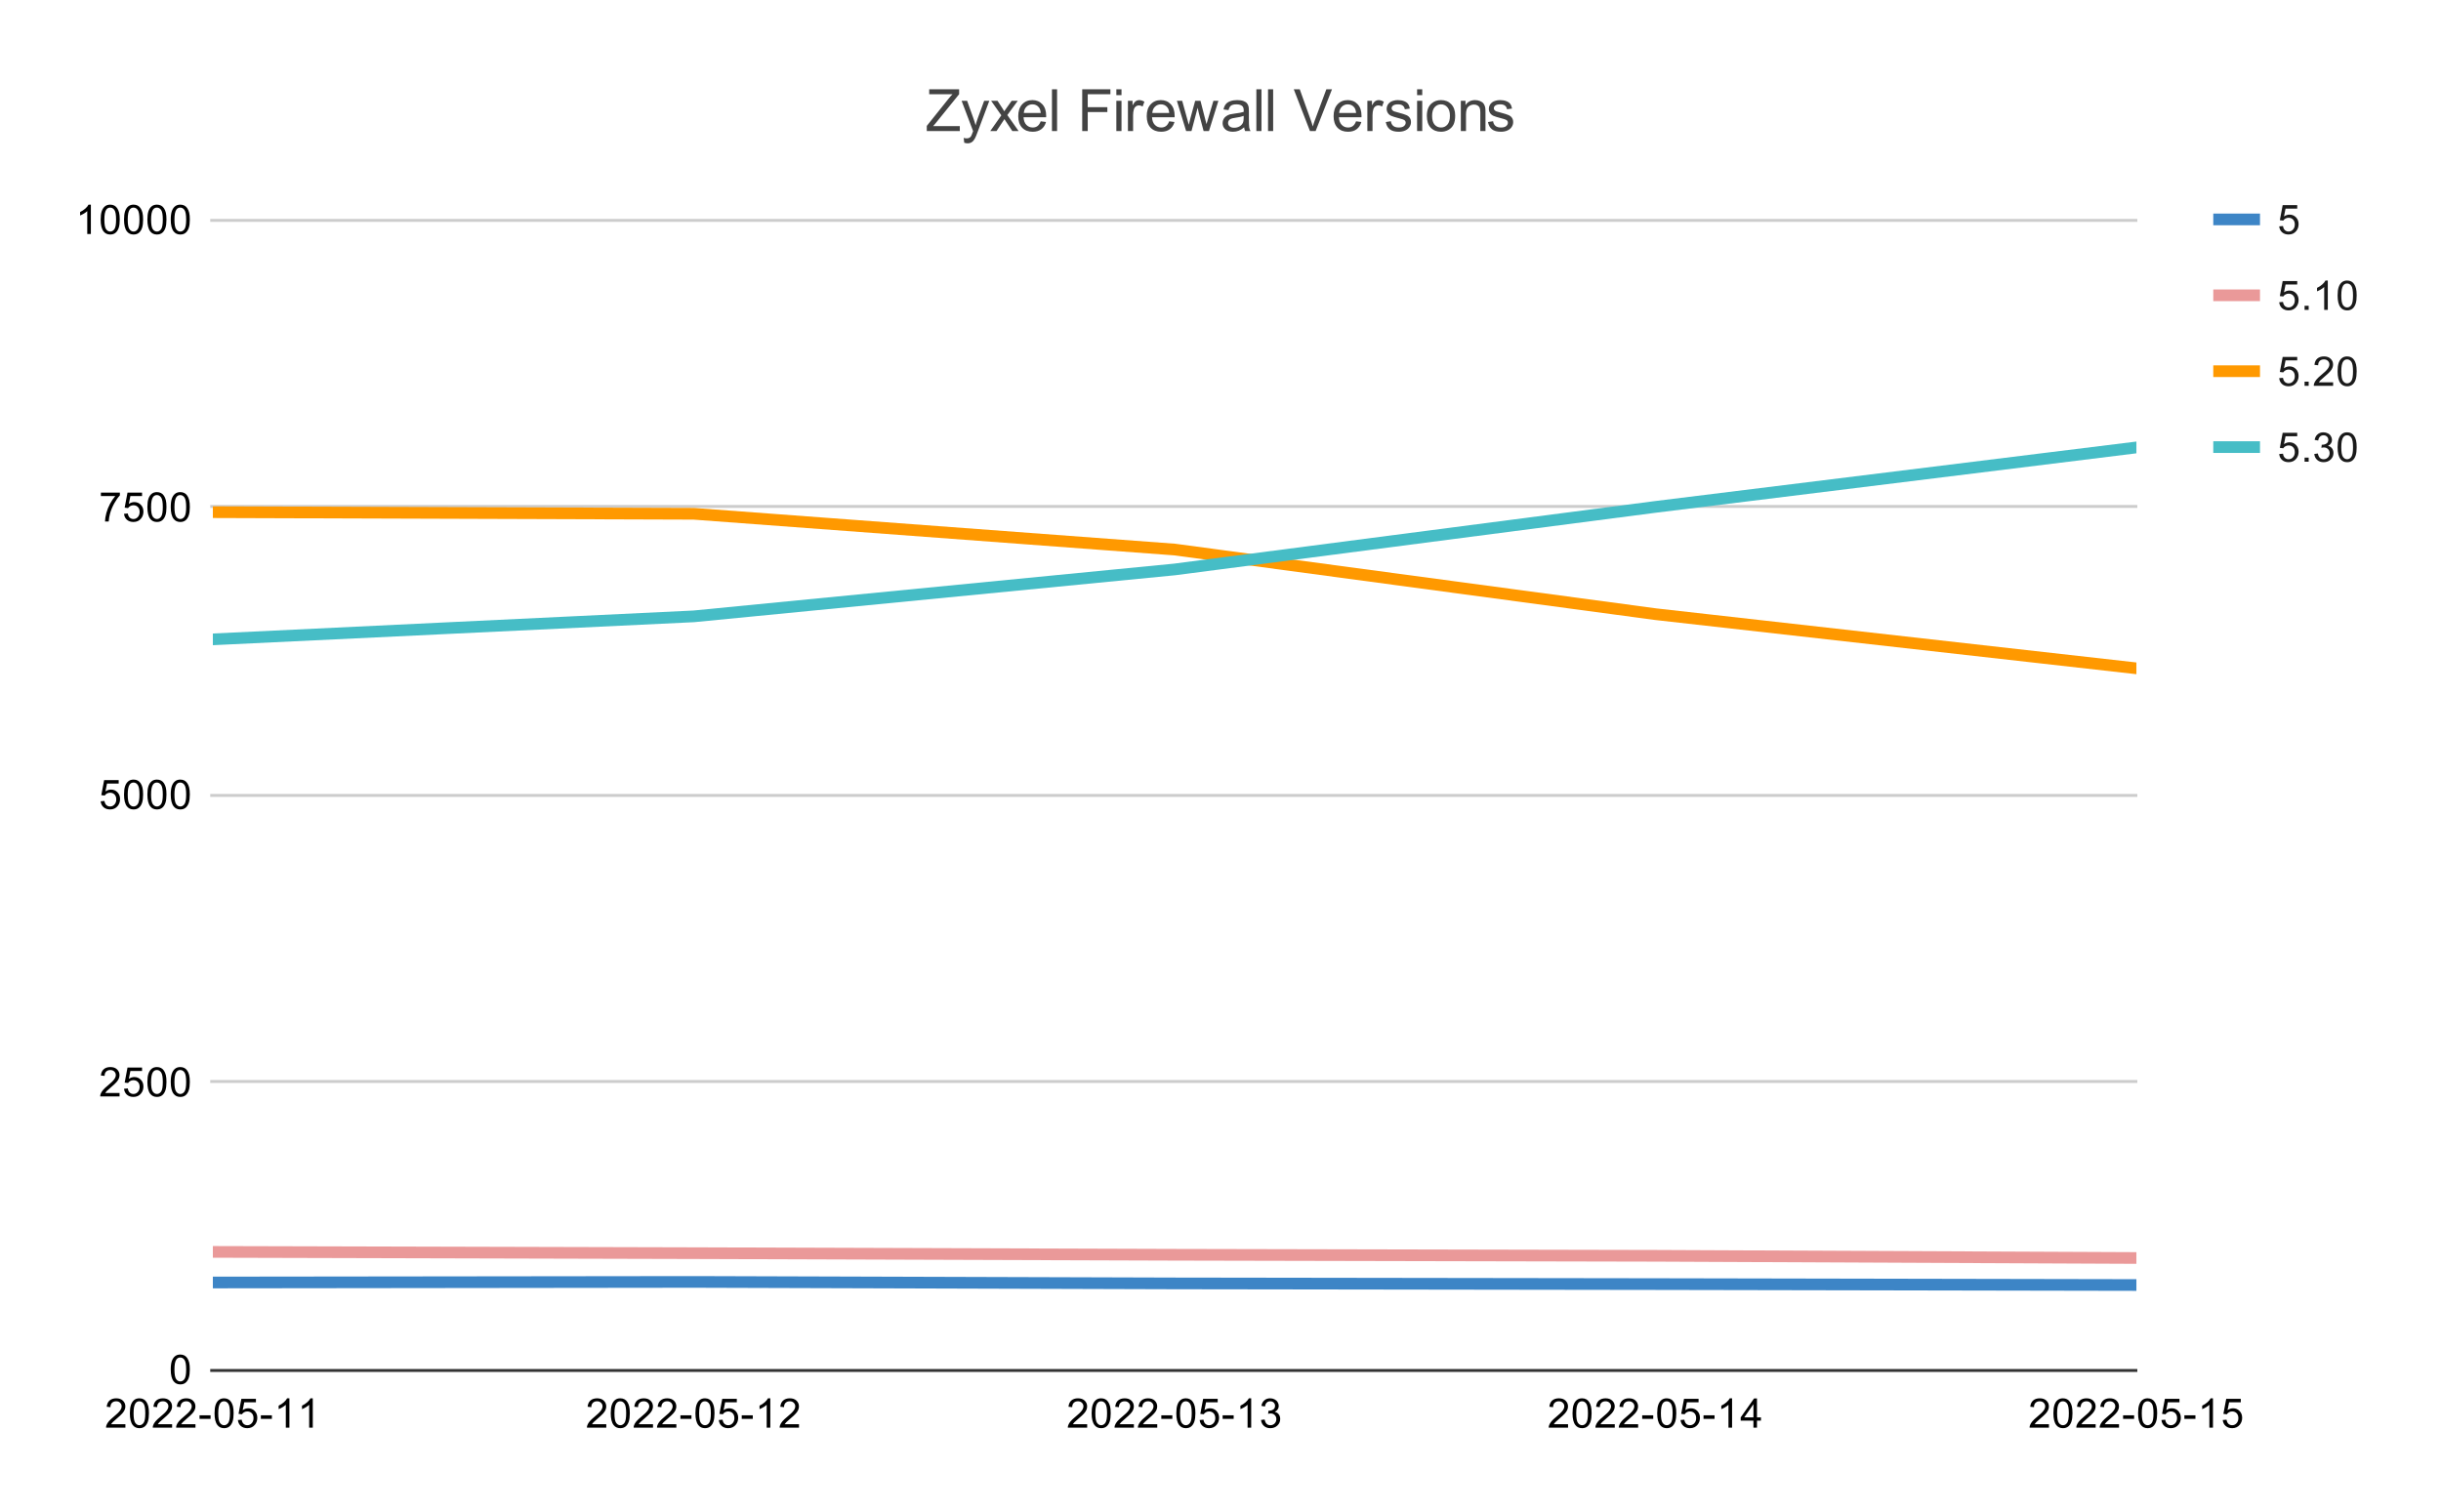 <?xml version="1.0" encoding="UTF-8"?> <svg xmlns:xlink="http://www.w3.org/1999/xlink" xmlns="http://www.w3.org/2000/svg" version="1.1" viewBox="0.0 0.0 836.0 518.0" fill="none" stroke="none" stroke-linecap="square" stroke-miterlimit="10" width="836" height="518"><path fill="#ffffff" d="M0 0L836.0 0L836.0 518.0L0 518.0L0 0Z" fill-rule="nonzero"></path><path stroke="#333333" stroke-width="1.0" stroke-linecap="butt" d="M72.5 469.5L731.5 469.5" fill-rule="nonzero"></path><path stroke="#cccccc" stroke-width="1.0" stroke-linecap="butt" d="M72.5 370.5L731.5 370.5" fill-rule="nonzero"></path><path stroke="#cccccc" stroke-width="1.0" stroke-linecap="butt" d="M72.5 272.5L731.5 272.5" fill-rule="nonzero"></path><path stroke="#cccccc" stroke-width="1.0" stroke-linecap="butt" d="M72.5 173.5L731.5 173.5" fill-rule="nonzero"></path><path stroke="#cccccc" stroke-width="1.0" stroke-linecap="butt" d="M72.5 75.5L731.5 75.5" fill-rule="nonzero"></path><clipPath id="id_0"><path d="M72.9 75.167L731.68 75.167L731.68 469.1L72.9 469.1L72.9 75.167Z" clip-rule="nonzero"></path></clipPath><path stroke="#3d85c6" stroke-width="4.0" stroke-linecap="butt" clip-path="url(#id_0)" d="M72.9 439.358L237.595 439.161L402.29 439.673L566.985 439.91L731.68 440.225" fill-rule="nonzero"></path><path stroke="#ea9999" stroke-width="4.0" stroke-linecap="butt" clip-path="url(#id_0)" d="M72.9 428.879L237.595 429.313L402.29 429.864L566.985 430.219L731.68 430.967" fill-rule="nonzero"></path><path stroke="#ff9900" stroke-width="4.0" stroke-linecap="butt" clip-path="url(#id_0)" d="M72.9 175.462L237.595 176.014L402.29 188.265L566.985 210.404L731.68 228.958" fill-rule="nonzero"></path><path stroke="#46bdc6" stroke-width="4.0" stroke-linecap="butt" clip-path="url(#id_0)" d="M72.9 219.031L237.595 211.152L402.29 195.08L566.985 173.65L731.68 153.284" fill-rule="nonzero"></path><path fill="#000000" fill-opacity="0.0" clip-path="url(#id_0)" d="M75.9 439.358C75.9 441.015 74.557 442.358 72.9 442.358C71.243 442.358 69.9 441.015 69.9 439.358C69.9 437.701 71.243 436.358 72.9 436.358C74.557 436.358 75.9 437.701 75.9 439.358Z" fill-rule="nonzero"></path><path fill="#000000" fill-opacity="0.0" clip-path="url(#id_0)" d="M240.595 439.161C240.595 440.818 239.252 442.161 237.595 442.161C235.938 442.161 234.595 440.818 234.595 439.161C234.595 437.504 235.938 436.161 237.595 436.161C239.252 436.161 240.595 437.504 240.595 439.161Z" fill-rule="nonzero"></path><path fill="#000000" fill-opacity="0.0" clip-path="url(#id_0)" d="M405.29 439.673C405.29 441.33 403.947 442.673 402.29 442.673C400.633 442.673 399.29 441.33 399.29 439.673C399.29 438.016 400.633 436.673 402.29 436.673C403.947 436.673 405.29 438.016 405.29 439.673Z" fill-rule="nonzero"></path><path fill="#000000" fill-opacity="0.0" clip-path="url(#id_0)" d="M569.985 439.91C569.985 441.566 568.642 442.91 566.985 442.91C565.328 442.91 563.985 441.566 563.985 439.91C563.985 438.253 565.328 436.91 566.985 436.91C568.642 436.91 569.985 438.253 569.985 439.91Z" fill-rule="nonzero"></path><path fill="#000000" fill-opacity="0.0" clip-path="url(#id_0)" d="M734.68 440.225C734.68 441.882 733.337 443.225 731.68 443.225C730.023 443.225 728.68 441.882 728.68 440.225C728.68 438.568 730.023 437.225 731.68 437.225C733.337 437.225 734.68 438.568 734.68 440.225Z" fill-rule="nonzero"></path><path fill="#000000" fill-opacity="0.0" clip-path="url(#id_0)" d="M75.9 428.879C75.9 430.536 74.557 431.879 72.9 431.879C71.243 431.879 69.9 430.536 69.9 428.879C69.9 427.223 71.243 425.879 72.9 425.879C74.557 425.879 75.9 427.223 75.9 428.879Z" fill-rule="nonzero"></path><path fill="#000000" fill-opacity="0.0" clip-path="url(#id_0)" d="M240.595 429.313C240.595 430.97 239.252 432.313 237.595 432.313C235.938 432.313 234.595 430.97 234.595 429.313C234.595 427.656 235.938 426.313 237.595 426.313C239.252 426.313 240.595 427.656 240.595 429.313Z" fill-rule="nonzero"></path><path fill="#000000" fill-opacity="0.0" clip-path="url(#id_0)" d="M405.29 429.864C405.29 431.521 403.947 432.864 402.29 432.864C400.633 432.864 399.29 431.521 399.29 429.864C399.29 428.207 400.633 426.864 402.29 426.864C403.947 426.864 405.29 428.207 405.29 429.864Z" fill-rule="nonzero"></path><path fill="#000000" fill-opacity="0.0" clip-path="url(#id_0)" d="M569.985 430.219C569.985 431.876 568.642 433.219 566.985 433.219C565.328 433.219 563.985 431.876 563.985 430.219C563.985 428.562 565.328 427.219 566.985 427.219C568.642 427.219 569.985 428.562 569.985 430.219Z" fill-rule="nonzero"></path><path fill="#000000" fill-opacity="0.0" clip-path="url(#id_0)" d="M734.68 430.967C734.68 432.624 733.337 433.967 731.68 433.967C730.023 433.967 728.68 432.624 728.68 430.967C728.68 429.31 730.023 427.967 731.68 427.967C733.337 427.967 734.68 429.31 734.68 430.967Z" fill-rule="nonzero"></path><path fill="#000000" fill-opacity="0.0" clip-path="url(#id_0)" d="M75.9 175.462C75.9 177.119 74.557 178.462 72.9 178.462C71.243 178.462 69.9 177.119 69.9 175.462C69.9 173.805 71.243 172.462 72.9 172.462C74.557 172.462 75.9 173.805 75.9 175.462Z" fill-rule="nonzero"></path><path fill="#000000" fill-opacity="0.0" clip-path="url(#id_0)" d="M240.595 176.014C240.595 177.67 239.252 179.014 237.595 179.014C235.938 179.014 234.595 177.67 234.595 176.014C234.595 174.357 235.938 173.014 237.595 173.014C239.252 173.014 240.595 174.357 240.595 176.014Z" fill-rule="nonzero"></path><path fill="#000000" fill-opacity="0.0" clip-path="url(#id_0)" d="M405.29 188.265C405.29 189.922 403.947 191.265 402.29 191.265C400.633 191.265 399.29 189.922 399.29 188.265C399.29 186.608 400.633 185.265 402.29 185.265C403.947 185.265 405.29 186.608 405.29 188.265Z" fill-rule="nonzero"></path><path fill="#000000" fill-opacity="0.0" clip-path="url(#id_0)" d="M569.985 210.404C569.985 212.061 568.642 213.404 566.985 213.404C565.328 213.404 563.985 212.061 563.985 210.404C563.985 208.747 565.328 207.404 566.985 207.404C568.642 207.404 569.985 208.747 569.985 210.404Z" fill-rule="nonzero"></path><path fill="#000000" fill-opacity="0.0" clip-path="url(#id_0)" d="M734.68 228.958C734.68 230.615 733.337 231.958 731.68 231.958C730.023 231.958 728.68 230.615 728.68 228.958C728.68 227.301 730.023 225.958 731.68 225.958C733.337 225.958 734.68 227.301 734.68 228.958Z" fill-rule="nonzero"></path><path fill="#000000" fill-opacity="0.0" clip-path="url(#id_0)" d="M75.9 219.031C75.9 220.688 74.557 222.031 72.9 222.031C71.243 222.031 69.9 220.688 69.9 219.031C69.9 217.374 71.243 216.031 72.9 216.031C74.557 216.031 75.9 217.374 75.9 219.031Z" fill-rule="nonzero"></path><path fill="#000000" fill-opacity="0.0" clip-path="url(#id_0)" d="M240.595 211.152C240.595 212.809 239.252 214.152 237.595 214.152C235.938 214.152 234.595 212.809 234.595 211.152C234.595 209.496 235.938 208.152 237.595 208.152C239.252 208.152 240.595 209.496 240.595 211.152Z" fill-rule="nonzero"></path><path fill="#000000" fill-opacity="0.0" clip-path="url(#id_0)" d="M405.29 195.08C405.29 196.737 403.947 198.08 402.29 198.08C400.633 198.08 399.29 196.737 399.29 195.08C399.29 193.423 400.633 192.08 402.29 192.08C403.947 192.08 405.29 193.423 405.29 195.08Z" fill-rule="nonzero"></path><path fill="#000000" fill-opacity="0.0" clip-path="url(#id_0)" d="M569.985 173.65C569.985 175.307 568.642 176.65 566.985 176.65C565.328 176.65 563.985 175.307 563.985 173.65C563.985 171.993 565.328 170.65 566.985 170.65C568.642 170.65 569.985 171.993 569.985 173.65Z" fill-rule="nonzero"></path><path fill="#000000" fill-opacity="0.0" clip-path="url(#id_0)" d="M734.68 153.284C734.68 154.94 733.337 156.284 731.68 156.284C730.023 156.284 728.68 154.94 728.68 153.284C728.68 151.627 730.023 150.284 731.68 150.284C733.337 150.284 734.68 151.627 734.68 153.284Z" fill-rule="nonzero"></path><path fill="#000000" d="M58.478 469.163Q58.478 467.381 58.837 466.303Q59.212 465.209 59.931 464.631Q60.65 464.038 61.744 464.038Q62.556 464.038 63.166 464.366Q63.775 464.694 64.166 465.303Q64.572 465.913 64.791 466.788Q65.009 467.663 65.009 469.163Q65.009 470.928 64.65 472.006Q64.291 473.084 63.572 473.678Q62.853 474.272 61.744 474.272Q60.306 474.272 59.478 473.225Q58.478 471.975 58.478 469.163ZM59.744 469.163Q59.744 471.631 60.322 472.444Q60.9 473.256 61.744 473.256Q62.603 473.256 63.181 472.444Q63.759 471.616 63.759 469.163Q63.759 466.678 63.181 465.866Q62.603 465.053 61.728 465.053Q60.884 465.053 60.384 465.772Q59.744 466.694 59.744 469.163Z" fill-rule="nonzero"></path><path fill="#000000" d="M40.947 374.429L40.947 375.617L34.322 375.617Q34.306 375.179 34.462 374.757Q34.728 374.085 35.275 373.429Q35.837 372.773 36.884 371.914Q38.525 370.57 39.087 369.789Q39.666 369.007 39.666 368.304Q39.666 367.57 39.134 367.07Q38.619 366.57 37.791 366.57Q36.9 366.57 36.353 367.101Q35.822 367.632 35.822 368.585L34.556 368.445Q34.681 367.039 35.525 366.304Q36.384 365.554 37.806 365.554Q39.259 365.554 40.087 366.351Q40.931 367.148 40.931 368.335Q40.931 368.945 40.681 369.523Q40.447 370.101 39.869 370.742Q39.306 371.382 37.978 372.507Q36.869 373.429 36.556 373.773Q36.244 374.101 36.041 374.429L40.947 374.429ZM42.478 372.992L43.775 372.882Q43.916 373.82 44.431 374.304Q44.962 374.773 45.697 374.773Q46.587 374.773 47.197 374.101Q47.822 373.429 47.822 372.335Q47.822 371.273 47.228 370.664Q46.634 370.054 45.681 370.054Q45.087 370.054 44.603 370.335Q44.134 370.601 43.853 371.023L42.697 370.882L43.666 365.726L48.65 365.726L48.65 366.914L44.65 366.914L44.119 369.601Q45.025 368.976 46.009 368.976Q47.322 368.976 48.212 369.882Q49.119 370.789 49.119 372.226Q49.119 373.585 48.337 374.57Q47.369 375.789 45.697 375.789Q44.337 375.789 43.462 375.023Q42.603 374.257 42.478 372.992ZM50.478 370.679Q50.478 368.898 50.837 367.82Q51.212 366.726 51.931 366.148Q52.65 365.554 53.744 365.554Q54.556 365.554 55.166 365.882Q55.775 366.21 56.166 366.82Q56.572 367.429 56.791 368.304Q57.009 369.179 57.009 370.679Q57.009 372.445 56.65 373.523Q56.291 374.601 55.572 375.195Q54.853 375.789 53.744 375.789Q52.306 375.789 51.478 374.742Q50.478 373.492 50.478 370.679ZM51.744 370.679Q51.744 373.148 52.322 373.96Q52.9 374.773 53.744 374.773Q54.603 374.773 55.181 373.96Q55.759 373.132 55.759 370.679Q55.759 368.195 55.181 367.382Q54.603 366.57 53.728 366.57Q52.884 366.57 52.384 367.289Q51.744 368.21 51.744 370.679ZM58.478 370.679Q58.478 368.898 58.837 367.82Q59.212 366.726 59.931 366.148Q60.65 365.554 61.744 365.554Q62.556 365.554 63.166 365.882Q63.775 366.21 64.166 366.82Q64.572 367.429 64.791 368.304Q65.009 369.179 65.009 370.679Q65.009 372.445 64.65 373.523Q64.291 374.601 63.572 375.195Q62.853 375.789 61.744 375.789Q60.306 375.789 59.478 374.742Q58.478 373.492 58.478 370.679ZM59.744 370.679Q59.744 373.148 60.322 373.96Q60.9 374.773 61.744 374.773Q62.603 374.773 63.181 373.96Q63.759 373.132 63.759 370.679Q63.759 368.195 63.181 367.382Q62.603 366.57 61.728 366.57Q60.884 366.57 60.384 367.289Q59.744 368.21 59.744 370.679Z" fill-rule="nonzero"></path><path fill="#000000" d="M34.478 274.508L35.775 274.399Q35.916 275.336 36.431 275.821Q36.962 276.29 37.697 276.29Q38.587 276.29 39.197 275.618Q39.822 274.946 39.822 273.852Q39.822 272.79 39.228 272.18Q38.634 271.571 37.681 271.571Q37.087 271.571 36.603 271.852Q36.134 272.118 35.853 272.54L34.697 272.399L35.666 267.243L40.65 267.243L40.65 268.43L36.65 268.43L36.119 271.118Q37.025 270.493 38.009 270.493Q39.322 270.493 40.212 271.399Q41.119 272.305 41.119 273.743Q41.119 275.102 40.337 276.086Q39.369 277.305 37.697 277.305Q36.337 277.305 35.462 276.54Q34.603 275.774 34.478 274.508ZM42.478 272.196Q42.478 270.415 42.837 269.336Q43.212 268.243 43.931 267.665Q44.65 267.071 45.744 267.071Q46.556 267.071 47.166 267.399Q47.775 267.727 48.166 268.336Q48.572 268.946 48.791 269.821Q49.009 270.696 49.009 272.196Q49.009 273.961 48.65 275.04Q48.291 276.118 47.572 276.711Q46.853 277.305 45.744 277.305Q44.306 277.305 43.478 276.258Q42.478 275.008 42.478 272.196ZM43.744 272.196Q43.744 274.665 44.322 275.477Q44.9 276.29 45.744 276.29Q46.603 276.29 47.181 275.477Q47.759 274.649 47.759 272.196Q47.759 269.711 47.181 268.899Q46.603 268.086 45.728 268.086Q44.884 268.086 44.384 268.805Q43.744 269.727 43.744 272.196ZM50.478 272.196Q50.478 270.415 50.837 269.336Q51.212 268.243 51.931 267.665Q52.65 267.071 53.744 267.071Q54.556 267.071 55.166 267.399Q55.775 267.727 56.166 268.336Q56.572 268.946 56.791 269.821Q57.009 270.696 57.009 272.196Q57.009 273.961 56.65 275.04Q56.291 276.118 55.572 276.711Q54.853 277.305 53.744 277.305Q52.306 277.305 51.478 276.258Q50.478 275.008 50.478 272.196ZM51.744 272.196Q51.744 274.665 52.322 275.477Q52.9 276.29 53.744 276.29Q54.603 276.29 55.181 275.477Q55.759 274.649 55.759 272.196Q55.759 269.711 55.181 268.899Q54.603 268.086 53.728 268.086Q52.884 268.086 52.384 268.805Q51.744 269.727 51.744 272.196ZM58.478 272.196Q58.478 270.415 58.837 269.336Q59.212 268.243 59.931 267.665Q60.65 267.071 61.744 267.071Q62.556 267.071 63.166 267.399Q63.775 267.727 64.166 268.336Q64.572 268.946 64.791 269.821Q65.009 270.696 65.009 272.196Q65.009 273.961 64.65 275.04Q64.291 276.118 63.572 276.711Q62.853 277.305 61.744 277.305Q60.306 277.305 59.478 276.258Q58.478 275.008 58.478 272.196ZM59.744 272.196Q59.744 274.665 60.322 275.477Q60.9 276.29 61.744 276.29Q62.603 276.29 63.181 275.477Q63.759 274.649 63.759 272.196Q63.759 269.711 63.181 268.899Q62.603 268.086 61.728 268.086Q60.884 268.086 60.384 268.805Q59.744 269.727 59.744 272.196Z" fill-rule="nonzero"></path><path fill="#000000" d="M34.556 169.947L34.556 168.759L41.056 168.759L41.056 169.713Q40.087 170.728 39.15 172.416Q38.212 174.103 37.697 175.9Q37.337 177.15 37.228 178.65L35.962 178.65Q35.978 177.463 36.416 175.791Q36.869 174.119 37.697 172.572Q38.541 171.009 39.478 169.947L34.556 169.947ZM42.478 176.025L43.775 175.916Q43.916 176.853 44.431 177.338Q44.962 177.806 45.697 177.806Q46.587 177.806 47.197 177.134Q47.822 176.463 47.822 175.369Q47.822 174.306 47.228 173.697Q46.634 173.088 45.681 173.088Q45.087 173.088 44.603 173.369Q44.134 173.634 43.853 174.056L42.697 173.916L43.666 168.759L48.65 168.759L48.65 169.947L44.65 169.947L44.119 172.634Q45.025 172.009 46.009 172.009Q47.322 172.009 48.212 172.916Q49.119 173.822 49.119 175.259Q49.119 176.619 48.337 177.603Q47.369 178.822 45.697 178.822Q44.337 178.822 43.462 178.056Q42.603 177.291 42.478 176.025ZM50.478 173.713Q50.478 171.931 50.837 170.853Q51.212 169.759 51.931 169.181Q52.65 168.588 53.744 168.588Q54.556 168.588 55.166 168.916Q55.775 169.244 56.166 169.853Q56.572 170.463 56.791 171.338Q57.009 172.213 57.009 173.713Q57.009 175.478 56.65 176.556Q56.291 177.634 55.572 178.228Q54.853 178.822 53.744 178.822Q52.306 178.822 51.478 177.775Q50.478 176.525 50.478 173.713ZM51.744 173.713Q51.744 176.181 52.322 176.994Q52.9 177.806 53.744 177.806Q54.603 177.806 55.181 176.994Q55.759 176.166 55.759 173.713Q55.759 171.228 55.181 170.416Q54.603 169.603 53.728 169.603Q52.884 169.603 52.384 170.322Q51.744 171.244 51.744 173.713ZM58.478 173.713Q58.478 171.931 58.837 170.853Q59.212 169.759 59.931 169.181Q60.65 168.588 61.744 168.588Q62.556 168.588 63.166 168.916Q63.775 169.244 64.166 169.853Q64.572 170.463 64.791 171.338Q65.009 172.213 65.009 173.713Q65.009 175.478 64.65 176.556Q64.291 177.634 63.572 178.228Q62.853 178.822 61.744 178.822Q60.306 178.822 59.478 177.775Q58.478 176.525 58.478 173.713ZM59.744 173.713Q59.744 176.181 60.322 176.994Q60.9 177.806 61.744 177.806Q62.603 177.806 63.181 176.994Q63.759 176.166 63.759 173.713Q63.759 171.228 63.181 170.416Q62.603 169.603 61.728 169.603Q60.884 169.603 60.384 170.322Q59.744 171.244 59.744 173.713Z" fill-rule="nonzero"></path><path fill="#000000" d="M31.119 80.167L29.884 80.167L29.884 72.323Q29.447 72.745 28.712 73.182Q27.994 73.604 27.431 73.807L27.431 72.62Q28.462 72.135 29.228 71.448Q30.009 70.76 30.322 70.104L31.119 70.104L31.119 80.167ZM34.478 75.229Q34.478 73.448 34.837 72.37Q35.212 71.276 35.931 70.698Q36.65 70.104 37.744 70.104Q38.556 70.104 39.166 70.432Q39.775 70.76 40.166 71.37Q40.572 71.979 40.791 72.854Q41.009 73.729 41.009 75.229Q41.009 76.995 40.65 78.073Q40.291 79.151 39.572 79.745Q38.853 80.339 37.744 80.339Q36.306 80.339 35.478 79.292Q34.478 78.042 34.478 75.229ZM35.744 75.229Q35.744 77.698 36.322 78.51Q36.9 79.323 37.744 79.323Q38.603 79.323 39.181 78.51Q39.759 77.682 39.759 75.229Q39.759 72.745 39.181 71.932Q38.603 71.12 37.728 71.12Q36.884 71.12 36.384 71.839Q35.744 72.76 35.744 75.229ZM42.478 75.229Q42.478 73.448 42.837 72.37Q43.212 71.276 43.931 70.698Q44.65 70.104 45.744 70.104Q46.556 70.104 47.166 70.432Q47.775 70.76 48.166 71.37Q48.572 71.979 48.791 72.854Q49.009 73.729 49.009 75.229Q49.009 76.995 48.65 78.073Q48.291 79.151 47.572 79.745Q46.853 80.339 45.744 80.339Q44.306 80.339 43.478 79.292Q42.478 78.042 42.478 75.229ZM43.744 75.229Q43.744 77.698 44.322 78.51Q44.9 79.323 45.744 79.323Q46.603 79.323 47.181 78.51Q47.759 77.682 47.759 75.229Q47.759 72.745 47.181 71.932Q46.603 71.12 45.728 71.12Q44.884 71.12 44.384 71.839Q43.744 72.76 43.744 75.229ZM50.478 75.229Q50.478 73.448 50.837 72.37Q51.212 71.276 51.931 70.698Q52.65 70.104 53.744 70.104Q54.556 70.104 55.166 70.432Q55.775 70.76 56.166 71.37Q56.572 71.979 56.791 72.854Q57.009 73.729 57.009 75.229Q57.009 76.995 56.65 78.073Q56.291 79.151 55.572 79.745Q54.853 80.339 53.744 80.339Q52.306 80.339 51.478 79.292Q50.478 78.042 50.478 75.229ZM51.744 75.229Q51.744 77.698 52.322 78.51Q52.9 79.323 53.744 79.323Q54.603 79.323 55.181 78.51Q55.759 77.682 55.759 75.229Q55.759 72.745 55.181 71.932Q54.603 71.12 53.728 71.12Q52.884 71.12 52.384 71.839Q51.744 72.76 51.744 75.229ZM58.478 75.229Q58.478 73.448 58.837 72.37Q59.212 71.276 59.931 70.698Q60.65 70.104 61.744 70.104Q62.556 70.104 63.166 70.432Q63.775 70.76 64.166 71.37Q64.572 71.979 64.791 72.854Q65.009 73.729 65.009 75.229Q65.009 76.995 64.65 78.073Q64.291 79.151 63.572 79.745Q62.853 80.339 61.744 80.339Q60.306 80.339 59.478 79.292Q58.478 78.042 58.478 75.229ZM59.744 75.229Q59.744 77.698 60.322 78.51Q60.9 79.323 61.744 79.323Q62.603 79.323 63.181 78.51Q63.759 77.682 63.759 75.229Q63.759 72.745 63.181 71.932Q62.603 71.12 61.728 71.12Q60.884 71.12 60.384 71.839Q59.744 72.76 59.744 75.229Z" fill-rule="nonzero"></path><path fill="#000000" d="M42.947 487.913L42.947 489.1L36.322 489.1Q36.306 488.663 36.462 488.241Q36.728 487.569 37.275 486.913Q37.837 486.256 38.884 485.397Q40.525 484.053 41.087 483.272Q41.666 482.491 41.666 481.788Q41.666 481.053 41.134 480.553Q40.619 480.053 39.791 480.053Q38.9 480.053 38.353 480.584Q37.822 481.116 37.822 482.069L36.556 481.928Q36.681 480.522 37.525 479.788Q38.384 479.038 39.806 479.038Q41.259 479.038 42.087 479.834Q42.931 480.631 42.931 481.819Q42.931 482.428 42.681 483.006Q42.447 483.584 41.869 484.225Q41.306 484.866 39.978 485.991Q38.869 486.913 38.556 487.256Q38.244 487.584 38.041 487.913L42.947 487.913ZM44.478 484.163Q44.478 482.381 44.837 481.303Q45.212 480.209 45.931 479.631Q46.65 479.038 47.744 479.038Q48.556 479.038 49.166 479.366Q49.775 479.694 50.166 480.303Q50.572 480.913 50.791 481.788Q51.009 482.663 51.009 484.163Q51.009 485.928 50.65 487.006Q50.291 488.084 49.572 488.678Q48.853 489.272 47.744 489.272Q46.306 489.272 45.478 488.225Q44.478 486.975 44.478 484.163ZM45.744 484.163Q45.744 486.631 46.322 487.444Q46.9 488.256 47.744 488.256Q48.603 488.256 49.181 487.444Q49.759 486.616 49.759 484.163Q49.759 481.678 49.181 480.866Q48.603 480.053 47.728 480.053Q46.884 480.053 46.384 480.772Q45.744 481.694 45.744 484.163ZM58.947 487.913L58.947 489.1L52.322 489.1Q52.306 488.663 52.462 488.241Q52.728 487.569 53.275 486.913Q53.837 486.256 54.884 485.397Q56.525 484.053 57.087 483.272Q57.666 482.491 57.666 481.788Q57.666 481.053 57.134 480.553Q56.619 480.053 55.791 480.053Q54.9 480.053 54.353 480.584Q53.822 481.116 53.822 482.069L52.556 481.928Q52.681 480.522 53.525 479.788Q54.384 479.038 55.806 479.038Q57.259 479.038 58.087 479.834Q58.931 480.631 58.931 481.819Q58.931 482.428 58.681 483.006Q58.447 483.584 57.869 484.225Q57.306 484.866 55.978 485.991Q54.869 486.913 54.556 487.256Q54.244 487.584 54.041 487.913L58.947 487.913ZM66.947 487.913L66.947 489.1L60.322 489.1Q60.306 488.663 60.462 488.241Q60.728 487.569 61.275 486.913Q61.837 486.256 62.884 485.397Q64.525 484.053 65.088 483.272Q65.666 482.491 65.666 481.788Q65.666 481.053 65.134 480.553Q64.619 480.053 63.791 480.053Q62.9 480.053 62.353 480.584Q61.822 481.116 61.822 482.069L60.556 481.928Q60.681 480.522 61.525 479.788Q62.384 479.038 63.806 479.038Q65.259 479.038 66.088 479.834Q66.931 480.631 66.931 481.819Q66.931 482.428 66.681 483.006Q66.447 483.584 65.869 484.225Q65.306 484.866 63.978 485.991Q62.869 486.913 62.556 487.256Q62.244 487.584 62.041 487.913L66.947 487.913ZM68.338 486.084L68.338 484.85L72.119 484.85L72.119 486.084L68.338 486.084ZM73.478 484.163Q73.478 482.381 73.838 481.303Q74.213 480.209 74.931 479.631Q75.65 479.038 76.744 479.038Q77.556 479.038 78.166 479.366Q78.775 479.694 79.166 480.303Q79.572 480.913 79.791 481.788Q80.009 482.663 80.009 484.163Q80.009 485.928 79.65 487.006Q79.291 488.084 78.572 488.678Q77.853 489.272 76.744 489.272Q75.306 489.272 74.478 488.225Q73.478 486.975 73.478 484.163ZM74.744 484.163Q74.744 486.631 75.322 487.444Q75.9 488.256 76.744 488.256Q77.603 488.256 78.181 487.444Q78.759 486.616 78.759 484.163Q78.759 481.678 78.181 480.866Q77.603 480.053 76.728 480.053Q75.884 480.053 75.384 480.772Q74.744 481.694 74.744 484.163ZM81.478 486.475L82.775 486.366Q82.916 487.303 83.431 487.788Q83.963 488.256 84.697 488.256Q85.588 488.256 86.197 487.584Q86.822 486.913 86.822 485.819Q86.822 484.756 86.228 484.147Q85.634 483.538 84.681 483.538Q84.088 483.538 83.603 483.819Q83.134 484.084 82.853 484.506L81.697 484.366L82.666 479.209L87.65 479.209L87.65 480.397L83.65 480.397L83.119 483.084Q84.025 482.459 85.009 482.459Q86.322 482.459 87.213 483.366Q88.119 484.272 88.119 485.709Q88.119 487.069 87.338 488.053Q86.369 489.272 84.697 489.272Q83.338 489.272 82.463 488.506Q81.603 487.741 81.478 486.475ZM89.338 486.084L89.338 484.85L93.119 484.85L93.119 486.084L89.338 486.084ZM99.119 489.1L97.884 489.1L97.884 481.256Q97.447 481.678 96.713 482.116Q95.994 482.538 95.431 482.741L95.431 481.553Q96.463 481.069 97.228 480.381Q98.009 479.694 98.322 479.038L99.119 479.038L99.119 489.1ZM107.119 489.1L105.884 489.1L105.884 481.256Q105.447 481.678 104.713 482.116Q103.994 482.538 103.431 482.741L103.431 481.553Q104.463 481.069 105.228 480.381Q106.009 479.694 106.322 479.038L107.119 479.038L107.119 489.1Z" fill-rule="nonzero"></path><path fill="#000000" d="M207.642 487.913L207.642 489.1L201.017 489.1Q201.001 488.663 201.157 488.241Q201.423 487.569 201.97 486.913Q202.532 486.256 203.579 485.397Q205.22 484.053 205.782 483.272Q206.361 482.491 206.361 481.788Q206.361 481.053 205.829 480.553Q205.314 480.053 204.486 480.053Q203.595 480.053 203.048 480.584Q202.517 481.116 202.517 482.069L201.251 481.928Q201.376 480.522 202.22 479.788Q203.079 479.038 204.501 479.038Q205.954 479.038 206.782 479.834Q207.626 480.631 207.626 481.819Q207.626 482.428 207.376 483.006Q207.142 483.584 206.564 484.225Q206.001 484.866 204.673 485.991Q203.564 486.913 203.251 487.256Q202.939 487.584 202.736 487.913L207.642 487.913ZM209.173 484.163Q209.173 482.381 209.532 481.303Q209.907 480.209 210.626 479.631Q211.345 479.038 212.439 479.038Q213.251 479.038 213.861 479.366Q214.47 479.694 214.861 480.303Q215.267 480.913 215.486 481.788Q215.704 482.663 215.704 484.163Q215.704 485.928 215.345 487.006Q214.986 488.084 214.267 488.678Q213.548 489.272 212.439 489.272Q211.001 489.272 210.173 488.225Q209.173 486.975 209.173 484.163ZM210.439 484.163Q210.439 486.631 211.017 487.444Q211.595 488.256 212.439 488.256Q213.298 488.256 213.876 487.444Q214.454 486.616 214.454 484.163Q214.454 481.678 213.876 480.866Q213.298 480.053 212.423 480.053Q211.579 480.053 211.079 480.772Q210.439 481.694 210.439 484.163ZM223.642 487.913L223.642 489.1L217.017 489.1Q217.001 488.663 217.157 488.241Q217.423 487.569 217.97 486.913Q218.532 486.256 219.579 485.397Q221.22 484.053 221.782 483.272Q222.361 482.491 222.361 481.788Q222.361 481.053 221.829 480.553Q221.314 480.053 220.486 480.053Q219.595 480.053 219.048 480.584Q218.517 481.116 218.517 482.069L217.251 481.928Q217.376 480.522 218.22 479.788Q219.079 479.038 220.501 479.038Q221.954 479.038 222.782 479.834Q223.626 480.631 223.626 481.819Q223.626 482.428 223.376 483.006Q223.142 483.584 222.564 484.225Q222.001 484.866 220.673 485.991Q219.564 486.913 219.251 487.256Q218.939 487.584 218.736 487.913L223.642 487.913ZM231.642 487.913L231.642 489.1L225.017 489.1Q225.001 488.663 225.157 488.241Q225.423 487.569 225.97 486.913Q226.532 486.256 227.579 485.397Q229.22 484.053 229.782 483.272Q230.361 482.491 230.361 481.788Q230.361 481.053 229.829 480.553Q229.314 480.053 228.486 480.053Q227.595 480.053 227.048 480.584Q226.517 481.116 226.517 482.069L225.251 481.928Q225.376 480.522 226.22 479.788Q227.079 479.038 228.501 479.038Q229.954 479.038 230.782 479.834Q231.626 480.631 231.626 481.819Q231.626 482.428 231.376 483.006Q231.142 483.584 230.564 484.225Q230.001 484.866 228.673 485.991Q227.564 486.913 227.251 487.256Q226.939 487.584 226.736 487.913L231.642 487.913ZM233.032 486.084L233.032 484.85L236.814 484.85L236.814 486.084L233.032 486.084ZM238.173 484.163Q238.173 482.381 238.532 481.303Q238.907 480.209 239.626 479.631Q240.345 479.038 241.439 479.038Q242.251 479.038 242.861 479.366Q243.47 479.694 243.861 480.303Q244.267 480.913 244.486 481.788Q244.704 482.663 244.704 484.163Q244.704 485.928 244.345 487.006Q243.986 488.084 243.267 488.678Q242.548 489.272 241.439 489.272Q240.001 489.272 239.173 488.225Q238.173 486.975 238.173 484.163ZM239.439 484.163Q239.439 486.631 240.017 487.444Q240.595 488.256 241.439 488.256Q242.298 488.256 242.876 487.444Q243.454 486.616 243.454 484.163Q243.454 481.678 242.876 480.866Q242.298 480.053 241.423 480.053Q240.579 480.053 240.079 480.772Q239.439 481.694 239.439 484.163ZM246.173 486.475L247.47 486.366Q247.611 487.303 248.126 487.788Q248.657 488.256 249.392 488.256Q250.282 488.256 250.892 487.584Q251.517 486.913 251.517 485.819Q251.517 484.756 250.923 484.147Q250.329 483.538 249.376 483.538Q248.782 483.538 248.298 483.819Q247.829 484.084 247.548 484.506L246.392 484.366L247.361 479.209L252.345 479.209L252.345 480.397L248.345 480.397L247.814 483.084Q248.72 482.459 249.704 482.459Q251.017 482.459 251.907 483.366Q252.814 484.272 252.814 485.709Q252.814 487.069 252.032 488.053Q251.064 489.272 249.392 489.272Q248.032 489.272 247.157 488.506Q246.298 487.741 246.173 486.475ZM254.032 486.084L254.032 484.85L257.814 484.85L257.814 486.084L254.032 486.084ZM263.814 489.1L262.579 489.1L262.579 481.256Q262.142 481.678 261.408 482.116Q260.689 482.538 260.126 482.741L260.126 481.553Q261.158 481.069 261.923 480.381Q262.704 479.694 263.017 479.038L263.814 479.038L263.814 489.1ZM273.642 487.913L273.642 489.1L267.017 489.1Q267.001 488.663 267.158 488.241Q267.423 487.569 267.97 486.913Q268.533 486.256 269.579 485.397Q271.22 484.053 271.783 483.272Q272.361 482.491 272.361 481.788Q272.361 481.053 271.829 480.553Q271.314 480.053 270.486 480.053Q269.595 480.053 269.048 480.584Q268.517 481.116 268.517 482.069L267.251 481.928Q267.376 480.522 268.22 479.788Q269.079 479.038 270.501 479.038Q271.954 479.038 272.783 479.834Q273.626 480.631 273.626 481.819Q273.626 482.428 273.376 483.006Q273.142 483.584 272.564 484.225Q272.001 484.866 270.673 485.991Q269.564 486.913 269.251 487.256Q268.939 487.584 268.736 487.913L273.642 487.913Z" fill-rule="nonzero"></path><path fill="#000000" d="M372.337 487.913L372.337 489.1L365.712 489.1Q365.696 488.663 365.853 488.241Q366.118 487.569 366.665 486.913Q367.228 486.256 368.274 485.397Q369.915 484.053 370.478 483.272Q371.056 482.491 371.056 481.788Q371.056 481.053 370.524 480.553Q370.009 480.053 369.181 480.053Q368.29 480.053 367.743 480.584Q367.212 481.116 367.212 482.069L365.946 481.928Q366.071 480.522 366.915 479.788Q367.774 479.038 369.196 479.038Q370.649 479.038 371.478 479.834Q372.321 480.631 372.321 481.819Q372.321 482.428 372.071 483.006Q371.837 483.584 371.259 484.225Q370.696 484.866 369.368 485.991Q368.259 486.913 367.946 487.256Q367.634 487.584 367.431 487.913L372.337 487.913ZM373.868 484.163Q373.868 482.381 374.228 481.303Q374.603 480.209 375.321 479.631Q376.04 479.038 377.134 479.038Q377.946 479.038 378.556 479.366Q379.165 479.694 379.556 480.303Q379.962 480.913 380.181 481.788Q380.399 482.663 380.399 484.163Q380.399 485.928 380.04 487.006Q379.681 488.084 378.962 488.678Q378.243 489.272 377.134 489.272Q375.696 489.272 374.868 488.225Q373.868 486.975 373.868 484.163ZM375.134 484.163Q375.134 486.631 375.712 487.444Q376.29 488.256 377.134 488.256Q377.993 488.256 378.571 487.444Q379.149 486.616 379.149 484.163Q379.149 481.678 378.571 480.866Q377.993 480.053 377.118 480.053Q376.274 480.053 375.774 480.772Q375.134 481.694 375.134 484.163ZM388.337 487.913L388.337 489.1L381.712 489.1Q381.696 488.663 381.853 488.241Q382.118 487.569 382.665 486.913Q383.228 486.256 384.274 485.397Q385.915 484.053 386.478 483.272Q387.056 482.491 387.056 481.788Q387.056 481.053 386.524 480.553Q386.009 480.053 385.181 480.053Q384.29 480.053 383.743 480.584Q383.212 481.116 383.212 482.069L381.946 481.928Q382.071 480.522 382.915 479.788Q383.774 479.038 385.196 479.038Q386.649 479.038 387.478 479.834Q388.321 480.631 388.321 481.819Q388.321 482.428 388.071 483.006Q387.837 483.584 387.259 484.225Q386.696 484.866 385.368 485.991Q384.259 486.913 383.946 487.256Q383.634 487.584 383.431 487.913L388.337 487.913ZM396.337 487.913L396.337 489.1L389.712 489.1Q389.696 488.663 389.853 488.241Q390.118 487.569 390.665 486.913Q391.228 486.256 392.274 485.397Q393.915 484.053 394.478 483.272Q395.056 482.491 395.056 481.788Q395.056 481.053 394.524 480.553Q394.009 480.053 393.181 480.053Q392.29 480.053 391.743 480.584Q391.212 481.116 391.212 482.069L389.946 481.928Q390.071 480.522 390.915 479.788Q391.774 479.038 393.196 479.038Q394.649 479.038 395.478 479.834Q396.321 480.631 396.321 481.819Q396.321 482.428 396.071 483.006Q395.837 483.584 395.259 484.225Q394.696 484.866 393.368 485.991Q392.259 486.913 391.946 487.256Q391.634 487.584 391.431 487.913L396.337 487.913ZM397.728 486.084L397.728 484.85L401.509 484.85L401.509 486.084L397.728 486.084ZM402.868 484.163Q402.868 482.381 403.228 481.303Q403.603 480.209 404.321 479.631Q405.04 479.038 406.134 479.038Q406.946 479.038 407.556 479.366Q408.165 479.694 408.556 480.303Q408.962 480.913 409.181 481.788Q409.399 482.663 409.399 484.163Q409.399 485.928 409.04 487.006Q408.681 488.084 407.962 488.678Q407.243 489.272 406.134 489.272Q404.696 489.272 403.868 488.225Q402.868 486.975 402.868 484.163ZM404.134 484.163Q404.134 486.631 404.712 487.444Q405.29 488.256 406.134 488.256Q406.993 488.256 407.571 487.444Q408.149 486.616 408.149 484.163Q408.149 481.678 407.571 480.866Q406.993 480.053 406.118 480.053Q405.274 480.053 404.774 480.772Q404.134 481.694 404.134 484.163ZM410.868 486.475L412.165 486.366Q412.306 487.303 412.821 487.788Q413.353 488.256 414.087 488.256Q414.978 488.256 415.587 487.584Q416.212 486.913 416.212 485.819Q416.212 484.756 415.618 484.147Q415.024 483.538 414.071 483.538Q413.478 483.538 412.993 483.819Q412.524 484.084 412.243 484.506L411.087 484.366L412.056 479.209L417.04 479.209L417.04 480.397L413.04 480.397L412.509 483.084Q413.415 482.459 414.399 482.459Q415.712 482.459 416.603 483.366Q417.509 484.272 417.509 485.709Q417.509 487.069 416.728 488.053Q415.759 489.272 414.087 489.272Q412.728 489.272 411.853 488.506Q410.993 487.741 410.868 486.475ZM418.728 486.084L418.728 484.85L422.509 484.85L422.509 486.084L418.728 486.084ZM428.509 489.1L427.274 489.1L427.274 481.256Q426.837 481.678 426.103 482.116Q425.384 482.538 424.821 482.741L424.821 481.553Q425.853 481.069 426.618 480.381Q427.399 479.694 427.712 479.038L428.509 479.038L428.509 489.1ZM431.884 486.459L433.103 486.288Q433.321 487.334 433.821 487.803Q434.337 488.256 435.071 488.256Q435.946 488.256 436.54 487.663Q437.134 487.053 437.134 486.163Q437.134 485.319 436.571 484.772Q436.024 484.225 435.181 484.225Q434.821 484.225 434.306 484.35L434.446 483.272Q434.571 483.288 434.634 483.288Q435.431 483.288 436.056 482.881Q436.681 482.475 436.681 481.616Q436.681 480.944 436.228 480.506Q435.774 480.053 435.04 480.053Q434.321 480.053 433.837 480.506Q433.368 480.944 433.228 481.85L432.009 481.631Q432.228 480.397 433.024 479.725Q433.821 479.038 435.009 479.038Q435.837 479.038 436.524 479.397Q437.212 479.741 437.571 480.35Q437.946 480.959 437.946 481.647Q437.946 482.288 437.603 482.819Q437.259 483.35 436.571 483.678Q437.462 483.881 437.946 484.522Q438.446 485.163 438.446 486.147Q438.446 487.459 437.478 488.366Q436.524 489.272 435.071 489.272Q433.743 489.272 432.868 488.491Q432.009 487.709 431.884 486.459Z" fill-rule="nonzero"></path><path fill="#000000" d="M537.032 487.913L537.032 489.1L530.407 489.1Q530.391 488.663 530.548 488.241Q530.813 487.569 531.36 486.913Q531.923 486.256 532.969 485.397Q534.61 484.053 535.173 483.272Q535.751 482.491 535.751 481.788Q535.751 481.053 535.219 480.553Q534.704 480.053 533.876 480.053Q532.985 480.053 532.438 480.584Q531.907 481.116 531.907 482.069L530.641 481.928Q530.766 480.522 531.61 479.788Q532.469 479.038 533.891 479.038Q535.344 479.038 536.173 479.834Q537.016 480.631 537.016 481.819Q537.016 482.428 536.766 483.006Q536.532 483.584 535.954 484.225Q535.391 484.866 534.063 485.991Q532.954 486.913 532.641 487.256Q532.329 487.584 532.126 487.913L537.032 487.913ZM538.563 484.163Q538.563 482.381 538.923 481.303Q539.298 480.209 540.016 479.631Q540.735 479.038 541.829 479.038Q542.641 479.038 543.251 479.366Q543.86 479.694 544.251 480.303Q544.657 480.913 544.876 481.788Q545.094 482.663 545.094 484.163Q545.094 485.928 544.735 487.006Q544.376 488.084 543.657 488.678Q542.938 489.272 541.829 489.272Q540.391 489.272 539.563 488.225Q538.563 486.975 538.563 484.163ZM539.829 484.163Q539.829 486.631 540.407 487.444Q540.985 488.256 541.829 488.256Q542.688 488.256 543.266 487.444Q543.844 486.616 543.844 484.163Q543.844 481.678 543.266 480.866Q542.688 480.053 541.813 480.053Q540.969 480.053 540.469 480.772Q539.829 481.694 539.829 484.163ZM553.032 487.913L553.032 489.1L546.407 489.1Q546.391 488.663 546.548 488.241Q546.813 487.569 547.36 486.913Q547.923 486.256 548.969 485.397Q550.61 484.053 551.173 483.272Q551.751 482.491 551.751 481.788Q551.751 481.053 551.219 480.553Q550.704 480.053 549.876 480.053Q548.985 480.053 548.438 480.584Q547.907 481.116 547.907 482.069L546.641 481.928Q546.766 480.522 547.61 479.788Q548.469 479.038 549.891 479.038Q551.344 479.038 552.173 479.834Q553.016 480.631 553.016 481.819Q553.016 482.428 552.766 483.006Q552.532 483.584 551.954 484.225Q551.391 484.866 550.063 485.991Q548.954 486.913 548.641 487.256Q548.329 487.584 548.126 487.913L553.032 487.913ZM561.032 487.913L561.032 489.1L554.407 489.1Q554.391 488.663 554.548 488.241Q554.813 487.569 555.36 486.913Q555.923 486.256 556.969 485.397Q558.61 484.053 559.173 483.272Q559.751 482.491 559.751 481.788Q559.751 481.053 559.219 480.553Q558.704 480.053 557.876 480.053Q556.985 480.053 556.438 480.584Q555.907 481.116 555.907 482.069L554.641 481.928Q554.766 480.522 555.61 479.788Q556.469 479.038 557.891 479.038Q559.344 479.038 560.173 479.834Q561.016 480.631 561.016 481.819Q561.016 482.428 560.766 483.006Q560.532 483.584 559.954 484.225Q559.391 484.866 558.063 485.991Q556.954 486.913 556.641 487.256Q556.329 487.584 556.126 487.913L561.032 487.913ZM562.423 486.084L562.423 484.85L566.204 484.85L566.204 486.084L562.423 486.084ZM567.563 484.163Q567.563 482.381 567.923 481.303Q568.298 480.209 569.016 479.631Q569.735 479.038 570.829 479.038Q571.641 479.038 572.251 479.366Q572.86 479.694 573.251 480.303Q573.657 480.913 573.876 481.788Q574.094 482.663 574.094 484.163Q574.094 485.928 573.735 487.006Q573.376 488.084 572.657 488.678Q571.938 489.272 570.829 489.272Q569.391 489.272 568.563 488.225Q567.563 486.975 567.563 484.163ZM568.829 484.163Q568.829 486.631 569.407 487.444Q569.985 488.256 570.829 488.256Q571.688 488.256 572.266 487.444Q572.844 486.616 572.844 484.163Q572.844 481.678 572.266 480.866Q571.688 480.053 570.813 480.053Q569.969 480.053 569.469 480.772Q568.829 481.694 568.829 484.163ZM575.563 486.475L576.86 486.366Q577.001 487.303 577.516 487.788Q578.048 488.256 578.782 488.256Q579.673 488.256 580.282 487.584Q580.907 486.913 580.907 485.819Q580.907 484.756 580.313 484.147Q579.719 483.538 578.766 483.538Q578.173 483.538 577.688 483.819Q577.219 484.084 576.938 484.506L575.782 484.366L576.751 479.209L581.735 479.209L581.735 480.397L577.735 480.397L577.204 483.084Q578.11 482.459 579.094 482.459Q580.407 482.459 581.298 483.366Q582.204 484.272 582.204 485.709Q582.204 487.069 581.423 488.053Q580.454 489.272 578.782 489.272Q577.423 489.272 576.548 488.506Q575.688 487.741 575.563 486.475ZM583.423 486.084L583.423 484.85L587.204 484.85L587.204 486.084L583.423 486.084ZM593.204 489.1L591.969 489.1L591.969 481.256Q591.532 481.678 590.798 482.116Q590.079 482.538 589.516 482.741L589.516 481.553Q590.548 481.069 591.313 480.381Q592.094 479.694 592.407 479.038L593.204 479.038L593.204 489.1ZM600.516 489.1L600.516 486.694L596.157 486.694L596.157 485.569L600.735 479.084L601.735 479.084L601.735 485.569L603.094 485.569L603.094 486.694L601.735 486.694L601.735 489.1L600.516 489.1ZM600.516 485.569L600.516 481.053L597.376 485.569L600.516 485.569Z" fill-rule="nonzero"></path><path fill="#000000" d="M701.727 487.913L701.727 489.1L695.102 489.1Q695.086 488.663 695.242 488.241Q695.508 487.569 696.055 486.913Q696.617 486.256 697.664 485.397Q699.305 484.053 699.867 483.272Q700.446 482.491 700.446 481.788Q700.446 481.053 699.914 480.553Q699.399 480.053 698.571 480.053Q697.68 480.053 697.133 480.584Q696.602 481.116 696.602 482.069L695.336 481.928Q695.461 480.522 696.305 479.788Q697.164 479.038 698.586 479.038Q700.039 479.038 700.867 479.834Q701.711 480.631 701.711 481.819Q701.711 482.428 701.461 483.006Q701.227 483.584 700.649 484.225Q700.086 484.866 698.758 485.991Q697.649 486.913 697.336 487.256Q697.024 487.584 696.821 487.913L701.727 487.913ZM703.258 484.163Q703.258 482.381 703.617 481.303Q703.992 480.209 704.711 479.631Q705.43 479.038 706.524 479.038Q707.336 479.038 707.946 479.366Q708.555 479.694 708.946 480.303Q709.352 480.913 709.571 481.788Q709.789 482.663 709.789 484.163Q709.789 485.928 709.43 487.006Q709.071 488.084 708.352 488.678Q707.633 489.272 706.524 489.272Q705.086 489.272 704.258 488.225Q703.258 486.975 703.258 484.163ZM704.524 484.163Q704.524 486.631 705.102 487.444Q705.68 488.256 706.524 488.256Q707.383 488.256 707.961 487.444Q708.539 486.616 708.539 484.163Q708.539 481.678 707.961 480.866Q707.383 480.053 706.508 480.053Q705.664 480.053 705.164 480.772Q704.524 481.694 704.524 484.163ZM717.727 487.913L717.727 489.1L711.102 489.1Q711.086 488.663 711.242 488.241Q711.508 487.569 712.055 486.913Q712.617 486.256 713.664 485.397Q715.305 484.053 715.867 483.272Q716.446 482.491 716.446 481.788Q716.446 481.053 715.914 480.553Q715.399 480.053 714.571 480.053Q713.68 480.053 713.133 480.584Q712.602 481.116 712.602 482.069L711.336 481.928Q711.461 480.522 712.305 479.788Q713.164 479.038 714.586 479.038Q716.039 479.038 716.867 479.834Q717.711 480.631 717.711 481.819Q717.711 482.428 717.461 483.006Q717.227 483.584 716.649 484.225Q716.086 484.866 714.758 485.991Q713.649 486.913 713.336 487.256Q713.024 487.584 712.821 487.913L717.727 487.913ZM725.727 487.913L725.727 489.1L719.102 489.1Q719.086 488.663 719.242 488.241Q719.508 487.569 720.055 486.913Q720.617 486.256 721.664 485.397Q723.305 484.053 723.867 483.272Q724.446 482.491 724.446 481.788Q724.446 481.053 723.914 480.553Q723.399 480.053 722.571 480.053Q721.68 480.053 721.133 480.584Q720.602 481.116 720.602 482.069L719.336 481.928Q719.461 480.522 720.305 479.788Q721.164 479.038 722.586 479.038Q724.039 479.038 724.867 479.834Q725.711 480.631 725.711 481.819Q725.711 482.428 725.461 483.006Q725.227 483.584 724.649 484.225Q724.086 484.866 722.758 485.991Q721.649 486.913 721.336 487.256Q721.024 487.584 720.821 487.913L725.727 487.913ZM727.117 486.084L727.117 484.85L730.899 484.85L730.899 486.084L727.117 486.084ZM732.258 484.163Q732.258 482.381 732.617 481.303Q732.992 480.209 733.711 479.631Q734.43 479.038 735.524 479.038Q736.336 479.038 736.946 479.366Q737.555 479.694 737.946 480.303Q738.352 480.913 738.571 481.788Q738.789 482.663 738.789 484.163Q738.789 485.928 738.43 487.006Q738.071 488.084 737.352 488.678Q736.633 489.272 735.524 489.272Q734.086 489.272 733.258 488.225Q732.258 486.975 732.258 484.163ZM733.524 484.163Q733.524 486.631 734.102 487.444Q734.68 488.256 735.524 488.256Q736.383 488.256 736.961 487.444Q737.539 486.616 737.539 484.163Q737.539 481.678 736.961 480.866Q736.383 480.053 735.508 480.053Q734.664 480.053 734.164 480.772Q733.524 481.694 733.524 484.163ZM740.258 486.475L741.555 486.366Q741.696 487.303 742.211 487.788Q742.742 488.256 743.477 488.256Q744.367 488.256 744.977 487.584Q745.602 486.913 745.602 485.819Q745.602 484.756 745.008 484.147Q744.414 483.538 743.461 483.538Q742.867 483.538 742.383 483.819Q741.914 484.084 741.633 484.506L740.477 484.366L741.446 479.209L746.43 479.209L746.43 480.397L742.43 480.397L741.899 483.084Q742.805 482.459 743.789 482.459Q745.102 482.459 745.992 483.366Q746.899 484.272 746.899 485.709Q746.899 487.069 746.117 488.053Q745.149 489.272 743.477 489.272Q742.117 489.272 741.242 488.506Q740.383 487.741 740.258 486.475ZM748.117 486.084L748.117 484.85L751.899 484.85L751.899 486.084L748.117 486.084ZM757.899 489.1L756.664 489.1L756.664 481.256Q756.227 481.678 755.492 482.116Q754.774 482.538 754.211 482.741L754.211 481.553Q755.242 481.069 756.008 480.381Q756.789 479.694 757.102 479.038L757.899 479.038L757.899 489.1ZM761.258 486.475L762.555 486.366Q762.696 487.303 763.211 487.788Q763.742 488.256 764.477 488.256Q765.367 488.256 765.977 487.584Q766.602 486.913 766.602 485.819Q766.602 484.756 766.008 484.147Q765.414 483.538 764.461 483.538Q763.867 483.538 763.383 483.819Q762.914 484.084 762.633 484.506L761.477 484.366L762.446 479.209L767.43 479.209L767.43 480.397L763.43 480.397L762.899 483.084Q763.805 482.459 764.789 482.459Q766.102 482.459 766.992 483.366Q767.899 484.272 767.899 485.709Q767.899 487.069 767.117 488.053Q766.149 489.272 764.477 489.272Q763.117 489.272 762.242 488.506Q761.383 487.741 761.258 486.475Z" fill-rule="nonzero"></path><path stroke="#3d85c6" stroke-width="4.0" stroke-linecap="butt" d="M760.009 75.167L772.009 75.167" fill-rule="nonzero"></path><path fill="#1a1a1a" d="M780.587 77.542L781.884 77.432Q782.025 78.37 782.54 78.854Q783.071 79.323 783.806 79.323Q784.696 79.323 785.306 78.651Q785.931 77.979 785.931 76.885Q785.931 75.823 785.337 75.214Q784.743 74.604 783.79 74.604Q783.196 74.604 782.712 74.885Q782.243 75.151 781.962 75.573L780.806 75.432L781.775 70.276L786.759 70.276L786.759 71.464L782.759 71.464L782.228 74.151Q783.134 73.526 784.118 73.526Q785.431 73.526 786.321 74.432Q787.228 75.339 787.228 76.776Q787.228 78.135 786.446 79.12Q785.478 80.339 783.806 80.339Q782.446 80.339 781.571 79.573Q780.712 78.807 780.587 77.542Z" fill-rule="nonzero"></path><path stroke="#ea9999" stroke-width="4.0" stroke-linecap="butt" d="M760.009 101.167L772.009 101.167" fill-rule="nonzero"></path><path fill="#1a1a1a" d="M780.587 103.542L781.884 103.432Q782.025 104.37 782.54 104.854Q783.071 105.323 783.806 105.323Q784.696 105.323 785.306 104.651Q785.931 103.979 785.931 102.885Q785.931 101.823 785.337 101.214Q784.743 100.604 783.79 100.604Q783.196 100.604 782.712 100.885Q782.243 101.151 781.962 101.573L780.806 101.432L781.775 96.276L786.759 96.276L786.759 97.464L782.759 97.464L782.228 100.151Q783.134 99.526 784.118 99.526Q785.431 99.526 786.321 100.432Q787.228 101.339 787.228 102.776Q787.228 104.135 786.446 105.12Q785.478 106.339 783.806 106.339Q782.446 106.339 781.571 105.573Q780.712 104.807 780.587 103.542ZM789.275 106.167L789.275 104.76L790.681 104.76L790.681 106.167L789.275 106.167ZM797.228 106.167L795.993 106.167L795.993 98.323Q795.556 98.745 794.821 99.182Q794.103 99.604 793.54 99.807L793.54 98.62Q794.571 98.135 795.337 97.448Q796.118 96.76 796.431 96.104L797.228 96.104L797.228 106.167ZM800.587 101.229Q800.587 99.448 800.946 98.37Q801.321 97.276 802.04 96.698Q802.759 96.104 803.853 96.104Q804.665 96.104 805.275 96.432Q805.884 96.76 806.275 97.37Q806.681 97.979 806.9 98.854Q807.118 99.729 807.118 101.229Q807.118 102.995 806.759 104.073Q806.4 105.151 805.681 105.745Q804.962 106.339 803.853 106.339Q802.415 106.339 801.587 105.292Q800.587 104.042 800.587 101.229ZM801.853 101.229Q801.853 103.698 802.431 104.51Q803.009 105.323 803.853 105.323Q804.712 105.323 805.29 104.51Q805.868 103.682 805.868 101.229Q805.868 98.745 805.29 97.932Q804.712 97.12 803.837 97.12Q802.993 97.12 802.493 97.839Q801.853 98.76 801.853 101.229Z" fill-rule="nonzero"></path><path stroke="#ff9900" stroke-width="4.0" stroke-linecap="butt" d="M760.009 127.167L772.009 127.167" fill-rule="nonzero"></path><path fill="#1a1a1a" d="M780.587 129.542L781.884 129.432Q782.025 130.37 782.54 130.854Q783.071 131.323 783.806 131.323Q784.696 131.323 785.306 130.651Q785.931 129.979 785.931 128.885Q785.931 127.823 785.337 127.214Q784.743 126.604 783.79 126.604Q783.196 126.604 782.712 126.885Q782.243 127.151 781.962 127.573L780.806 127.432L781.775 122.276L786.759 122.276L786.759 123.464L782.759 123.464L782.228 126.151Q783.134 125.526 784.118 125.526Q785.431 125.526 786.321 126.432Q787.228 127.339 787.228 128.776Q787.228 130.135 786.446 131.12Q785.478 132.339 783.806 132.339Q782.446 132.339 781.571 131.573Q780.712 130.807 780.587 129.542ZM789.275 132.167L789.275 130.76L790.681 130.76L790.681 132.167L789.275 132.167ZM799.056 130.979L799.056 132.167L792.431 132.167Q792.415 131.729 792.571 131.307Q792.837 130.635 793.384 129.979Q793.946 129.323 794.993 128.464Q796.634 127.12 797.196 126.339Q797.775 125.557 797.775 124.854Q797.775 124.12 797.243 123.62Q796.728 123.12 795.9 123.12Q795.009 123.12 794.462 123.651Q793.931 124.182 793.931 125.135L792.665 124.995Q792.79 123.589 793.634 122.854Q794.493 122.104 795.915 122.104Q797.368 122.104 798.196 122.901Q799.04 123.698 799.04 124.885Q799.04 125.495 798.79 126.073Q798.556 126.651 797.978 127.292Q797.415 127.932 796.087 129.057Q794.978 129.979 794.665 130.323Q794.353 130.651 794.15 130.979L799.056 130.979ZM800.587 127.229Q800.587 125.448 800.946 124.37Q801.321 123.276 802.04 122.698Q802.759 122.104 803.853 122.104Q804.665 122.104 805.275 122.432Q805.884 122.76 806.275 123.37Q806.681 123.979 806.9 124.854Q807.118 125.729 807.118 127.229Q807.118 128.995 806.759 130.073Q806.4 131.151 805.681 131.745Q804.962 132.339 803.853 132.339Q802.415 132.339 801.587 131.292Q800.587 130.042 800.587 127.229ZM801.853 127.229Q801.853 129.698 802.431 130.51Q803.009 131.323 803.853 131.323Q804.712 131.323 805.29 130.51Q805.868 129.682 805.868 127.229Q805.868 124.745 805.29 123.932Q804.712 123.12 803.837 123.12Q802.993 123.12 802.493 123.839Q801.853 124.76 801.853 127.229Z" fill-rule="nonzero"></path><path stroke="#46bdc6" stroke-width="4.0" stroke-linecap="butt" d="M760.009 153.167L772.009 153.167" fill-rule="nonzero"></path><path fill="#1a1a1a" d="M780.587 155.542L781.884 155.432Q782.025 156.37 782.54 156.854Q783.071 157.323 783.806 157.323Q784.696 157.323 785.306 156.651Q785.931 155.979 785.931 154.885Q785.931 153.823 785.337 153.214Q784.743 152.604 783.79 152.604Q783.196 152.604 782.712 152.885Q782.243 153.151 781.962 153.573L780.806 153.432L781.775 148.276L786.759 148.276L786.759 149.464L782.759 149.464L782.228 152.151Q783.134 151.526 784.118 151.526Q785.431 151.526 786.321 152.432Q787.228 153.339 787.228 154.776Q787.228 156.135 786.446 157.12Q785.478 158.339 783.806 158.339Q782.446 158.339 781.571 157.573Q780.712 156.807 780.587 155.542ZM789.275 158.167L789.275 156.76L790.681 156.76L790.681 158.167L789.275 158.167ZM792.603 155.526L793.821 155.354Q794.04 156.401 794.54 156.87Q795.056 157.323 795.79 157.323Q796.665 157.323 797.259 156.729Q797.853 156.12 797.853 155.229Q797.853 154.385 797.29 153.839Q796.743 153.292 795.9 153.292Q795.54 153.292 795.025 153.417L795.165 152.339Q795.29 152.354 795.353 152.354Q796.15 152.354 796.775 151.948Q797.4 151.542 797.4 150.682Q797.4 150.01 796.946 149.573Q796.493 149.12 795.759 149.12Q795.04 149.12 794.556 149.573Q794.087 150.01 793.946 150.917L792.728 150.698Q792.946 149.464 793.743 148.792Q794.54 148.104 795.728 148.104Q796.556 148.104 797.243 148.464Q797.931 148.807 798.29 149.417Q798.665 150.026 798.665 150.714Q798.665 151.354 798.321 151.885Q797.978 152.417 797.29 152.745Q798.181 152.948 798.665 153.589Q799.165 154.229 799.165 155.214Q799.165 156.526 798.196 157.432Q797.243 158.339 795.79 158.339Q794.462 158.339 793.587 157.557Q792.728 156.776 792.603 155.526ZM800.587 153.229Q800.587 151.448 800.946 150.37Q801.321 149.276 802.04 148.698Q802.759 148.104 803.853 148.104Q804.665 148.104 805.275 148.432Q805.884 148.76 806.275 149.37Q806.681 149.979 806.9 150.854Q807.118 151.729 807.118 153.229Q807.118 154.995 806.759 156.073Q806.4 157.151 805.681 157.745Q804.962 158.339 803.853 158.339Q802.415 158.339 801.587 157.292Q800.587 156.042 800.587 153.229ZM801.853 153.229Q801.853 155.698 802.431 156.51Q803.009 157.323 803.853 157.323Q804.712 157.323 805.29 156.51Q805.868 155.682 805.868 153.229Q805.868 150.745 805.29 149.932Q804.712 149.12 803.837 149.12Q802.993 149.12 802.493 149.839Q801.853 150.76 801.853 153.229Z" fill-rule="nonzero"></path><path fill="#434343" d="M317.406 44.9L317.406 43.134L324.734 33.978Q325.516 32.994 326.219 32.275L318.234 32.275L318.234 30.588L328.484 30.588L328.484 32.275L320.453 42.197L319.578 43.212L328.719 43.212L328.719 44.9L317.406 44.9ZM330.234 48.9L330.047 47.244Q330.625 47.4 331.047 47.4Q331.641 47.4 331.984 47.197Q332.344 47.009 332.562 46.666Q332.734 46.4 333.109 45.353Q333.156 45.197 333.266 44.916L329.328 34.525L331.219 34.525L333.375 40.541Q333.797 41.681 334.125 42.931Q334.438 41.728 334.844 40.572L337.062 34.525L338.828 34.525L334.875 45.072Q334.25 46.791 333.891 47.431Q333.422 48.306 332.812 48.697Q332.219 49.103 331.375 49.103Q330.859 49.103 330.234 48.9ZM339.141 44.9L342.938 39.509L339.438 34.525L341.625 34.525L343.219 36.962Q343.672 37.65 343.938 38.119Q344.375 37.478 344.734 36.978L346.484 34.525L348.578 34.525L345.0 39.416L348.859 44.9L346.703 44.9L344.562 41.681L344.0 40.806L341.281 44.9L339.141 44.9ZM356.422 41.556L358.234 41.791Q357.812 43.369 356.641 44.259Q355.484 45.134 353.672 45.134Q351.406 45.134 350.062 43.744Q348.734 42.337 348.734 39.806Q348.734 37.181 350.078 35.744Q351.422 34.291 353.578 34.291Q355.656 34.291 356.969 35.712Q358.297 37.119 358.297 39.697Q358.297 39.853 358.281 40.166L350.547 40.166Q350.641 41.869 351.516 42.775Q352.391 43.681 353.688 43.681Q354.656 43.681 355.328 43.181Q356.016 42.666 356.422 41.556ZM350.641 38.712L356.438 38.712Q356.328 37.416 355.781 36.759Q354.938 35.744 353.594 35.744Q352.391 35.744 351.562 36.556Q350.734 37.353 350.641 38.712ZM360.281 44.9L360.281 30.588L362.031 30.588L362.031 44.9L360.281 44.9ZM370.641 44.9L370.641 30.588L380.297 30.588L380.297 32.275L372.531 32.275L372.531 36.712L379.25 36.712L379.25 38.4L372.531 38.4L372.531 44.9L370.641 44.9ZM382.328 32.603L382.328 30.588L384.094 30.588L384.094 32.603L382.328 32.603ZM382.328 44.9L382.328 34.525L384.094 34.525L384.094 44.9L382.328 44.9ZM386.297 44.9L386.297 34.525L387.875 34.525L387.875 36.103Q388.484 34.994 389.0 34.65Q389.516 34.291 390.125 34.291Q391.016 34.291 391.938 34.853L391.328 36.494Q390.688 36.103 390.047 36.103Q389.469 36.103 389.0 36.462Q388.547 36.806 388.344 37.416Q388.062 38.353 388.062 39.462L388.062 44.9L386.297 44.9ZM400.422 41.556L402.234 41.791Q401.812 43.369 400.641 44.259Q399.484 45.134 397.672 45.134Q395.406 45.134 394.062 43.744Q392.734 42.337 392.734 39.806Q392.734 37.181 394.078 35.744Q395.422 34.291 397.578 34.291Q399.656 34.291 400.969 35.712Q402.297 37.119 402.297 39.697Q402.297 39.853 402.281 40.166L394.547 40.166Q394.641 41.869 395.516 42.775Q396.391 43.681 397.688 43.681Q398.656 43.681 399.328 43.181Q400.016 42.666 400.422 41.556ZM394.641 38.712L400.438 38.712Q400.328 37.416 399.781 36.759Q398.938 35.744 397.594 35.744Q396.391 35.744 395.562 36.556Q394.734 37.353 394.641 38.712ZM406.234 44.9L403.062 34.525L404.875 34.525L406.531 40.509L407.141 42.744Q407.188 42.572 407.672 40.603L409.328 34.525L411.141 34.525L412.688 40.541L413.203 42.525L413.797 40.525L415.578 34.525L417.281 34.525L414.047 44.9L412.219 44.9L410.562 38.681L410.172 36.916L408.062 44.9L406.234 44.9ZM426.094 43.619Q425.109 44.447 424.203 44.791Q423.297 45.134 422.266 45.134Q420.562 45.134 419.641 44.306Q418.719 43.462 418.719 42.166Q418.719 41.4 419.062 40.775Q419.422 40.15 419.984 39.775Q420.547 39.384 421.25 39.181Q421.766 39.056 422.812 38.916Q424.938 38.666 425.938 38.322Q425.953 37.962 425.953 37.853Q425.953 36.791 425.453 36.337Q424.781 35.744 423.453 35.744Q422.203 35.744 421.609 36.181Q421.031 36.619 420.75 37.728L419.031 37.494Q419.266 36.384 419.797 35.712Q420.328 35.025 421.344 34.666Q422.359 34.291 423.703 34.291Q425.031 34.291 425.859 34.603Q426.688 34.916 427.078 35.4Q427.469 35.869 427.625 36.587Q427.719 37.041 427.719 38.212L427.719 40.556Q427.719 43.009 427.828 43.666Q427.938 44.306 428.281 44.9L426.438 44.9Q426.172 44.353 426.094 43.619ZM425.938 39.697Q424.984 40.087 423.062 40.353Q421.984 40.509 421.531 40.712Q421.094 40.9 420.844 41.275Q420.594 41.65 420.594 42.119Q420.594 42.822 421.125 43.291Q421.656 43.759 422.688 43.759Q423.703 43.759 424.484 43.322Q425.281 42.869 425.656 42.103Q425.938 41.494 425.938 40.337L425.938 39.697ZM430.281 44.9L430.281 30.588L432.031 30.588L432.031 44.9L430.281 44.9ZM434.281 44.9L434.281 30.588L436.031 30.588L436.031 44.9L434.281 44.9ZM448.641 44.9L443.094 30.588L445.141 30.588L448.859 40.978Q449.312 42.228 449.609 43.322Q449.938 42.15 450.391 40.978L454.25 30.588L456.188 30.588L450.578 44.9L448.641 44.9ZM464.422 41.556L466.234 41.791Q465.812 43.369 464.641 44.259Q463.484 45.134 461.672 45.134Q459.406 45.134 458.062 43.744Q456.734 42.337 456.734 39.806Q456.734 37.181 458.078 35.744Q459.422 34.291 461.578 34.291Q463.656 34.291 464.969 35.712Q466.297 37.119 466.297 39.697Q466.297 39.853 466.281 40.166L458.547 40.166Q458.641 41.869 459.516 42.775Q460.391 43.681 461.688 43.681Q462.656 43.681 463.328 43.181Q464.016 42.666 464.422 41.556ZM458.641 38.712L464.438 38.712Q464.328 37.416 463.781 36.759Q462.938 35.744 461.594 35.744Q460.391 35.744 459.562 36.556Q458.734 37.353 458.641 38.712ZM468.297 44.9L468.297 34.525L469.875 34.525L469.875 36.103Q470.484 34.994 471.0 34.65Q471.516 34.291 472.125 34.291Q473.016 34.291 473.938 34.853L473.328 36.494Q472.688 36.103 472.047 36.103Q471.469 36.103 471.0 36.462Q470.547 36.806 470.344 37.416Q470.062 38.353 470.062 39.462L470.062 44.9L468.297 44.9ZM474.609 41.806L476.359 41.525Q476.5 42.572 477.172 43.134Q477.844 43.681 479.047 43.681Q480.25 43.681 480.828 43.197Q481.422 42.697 481.422 42.041Q481.422 41.447 480.906 41.103Q480.547 40.869 479.109 40.509Q477.172 40.009 476.422 39.666Q475.688 39.306 475.297 38.681Q474.906 38.041 474.906 37.275Q474.906 36.587 475.219 35.994Q475.547 35.4 476.094 35.009Q476.5 34.712 477.203 34.509Q477.922 34.291 478.734 34.291Q479.953 34.291 480.875 34.65Q481.797 34.994 482.234 35.603Q482.672 36.197 482.844 37.197L481.125 37.431Q481.0 36.634 480.438 36.197Q479.875 35.744 478.859 35.744Q477.641 35.744 477.125 36.15Q476.609 36.541 476.609 37.072Q476.609 37.416 476.828 37.697Q477.031 37.978 477.5 38.166Q477.766 38.259 479.047 38.603Q480.922 39.103 481.656 39.431Q482.391 39.744 482.812 40.353Q483.234 40.947 483.234 41.853Q483.234 42.728 482.719 43.509Q482.203 44.291 481.234 44.712Q480.266 45.134 479.047 45.134Q477.031 45.134 475.969 44.291Q474.906 43.447 474.609 41.806ZM485.328 32.603L485.328 30.588L487.094 30.588L487.094 32.603L485.328 32.603ZM485.328 44.9L485.328 34.525L487.094 34.525L487.094 44.9L485.328 44.9ZM488.672 39.712Q488.672 36.837 490.266 35.447Q491.609 34.291 493.531 34.291Q495.672 34.291 497.016 35.697Q498.375 37.103 498.375 39.572Q498.375 41.572 497.781 42.728Q497.188 43.869 496.031 44.509Q494.891 45.134 493.531 45.134Q491.344 45.134 490.0 43.744Q488.672 42.337 488.672 39.712ZM490.469 39.712Q490.469 41.712 491.328 42.697Q492.203 43.681 493.531 43.681Q494.844 43.681 495.703 42.697Q496.578 41.697 496.578 39.65Q496.578 37.728 495.703 36.744Q494.828 35.744 493.531 35.744Q492.203 35.744 491.328 36.744Q490.469 37.728 490.469 39.712ZM500.312 44.9L500.312 34.525L501.906 34.525L501.906 36.009Q503.047 34.291 505.203 34.291Q506.141 34.291 506.922 34.634Q507.719 34.962 508.109 35.509Q508.5 36.056 508.656 36.806Q508.75 37.306 508.75 38.525L508.75 44.9L506.984 44.9L506.984 38.587Q506.984 37.509 506.781 36.978Q506.578 36.447 506.047 36.134Q505.531 35.822 504.828 35.822Q503.703 35.822 502.891 36.541Q502.078 37.244 502.078 39.228L502.078 44.9L500.312 44.9ZM509.609 41.806L511.359 41.525Q511.5 42.572 512.172 43.134Q512.844 43.681 514.047 43.681Q515.25 43.681 515.828 43.197Q516.422 42.697 516.422 42.041Q516.422 41.447 515.906 41.103Q515.547 40.869 514.109 40.509Q512.172 40.009 511.422 39.666Q510.688 39.306 510.297 38.681Q509.906 38.041 509.906 37.275Q509.906 36.587 510.219 35.994Q510.547 35.4 511.094 35.009Q511.5 34.712 512.203 34.509Q512.922 34.291 513.734 34.291Q514.953 34.291 515.875 34.65Q516.797 34.994 517.234 35.603Q517.672 36.197 517.844 37.197L516.125 37.431Q516.0 36.634 515.438 36.197Q514.875 35.744 513.859 35.744Q512.641 35.744 512.125 36.15Q511.609 36.541 511.609 37.072Q511.609 37.416 511.828 37.697Q512.031 37.978 512.5 38.166Q512.766 38.259 514.047 38.603Q515.922 39.103 516.656 39.431Q517.391 39.744 517.812 40.353Q518.234 40.947 518.234 41.853Q518.234 42.728 517.719 43.509Q517.203 44.291 516.234 44.712Q515.266 45.134 514.047 45.134Q512.031 45.134 510.969 44.291Q509.906 43.447 509.609 41.806Z" fill-rule="nonzero"></path></svg> 